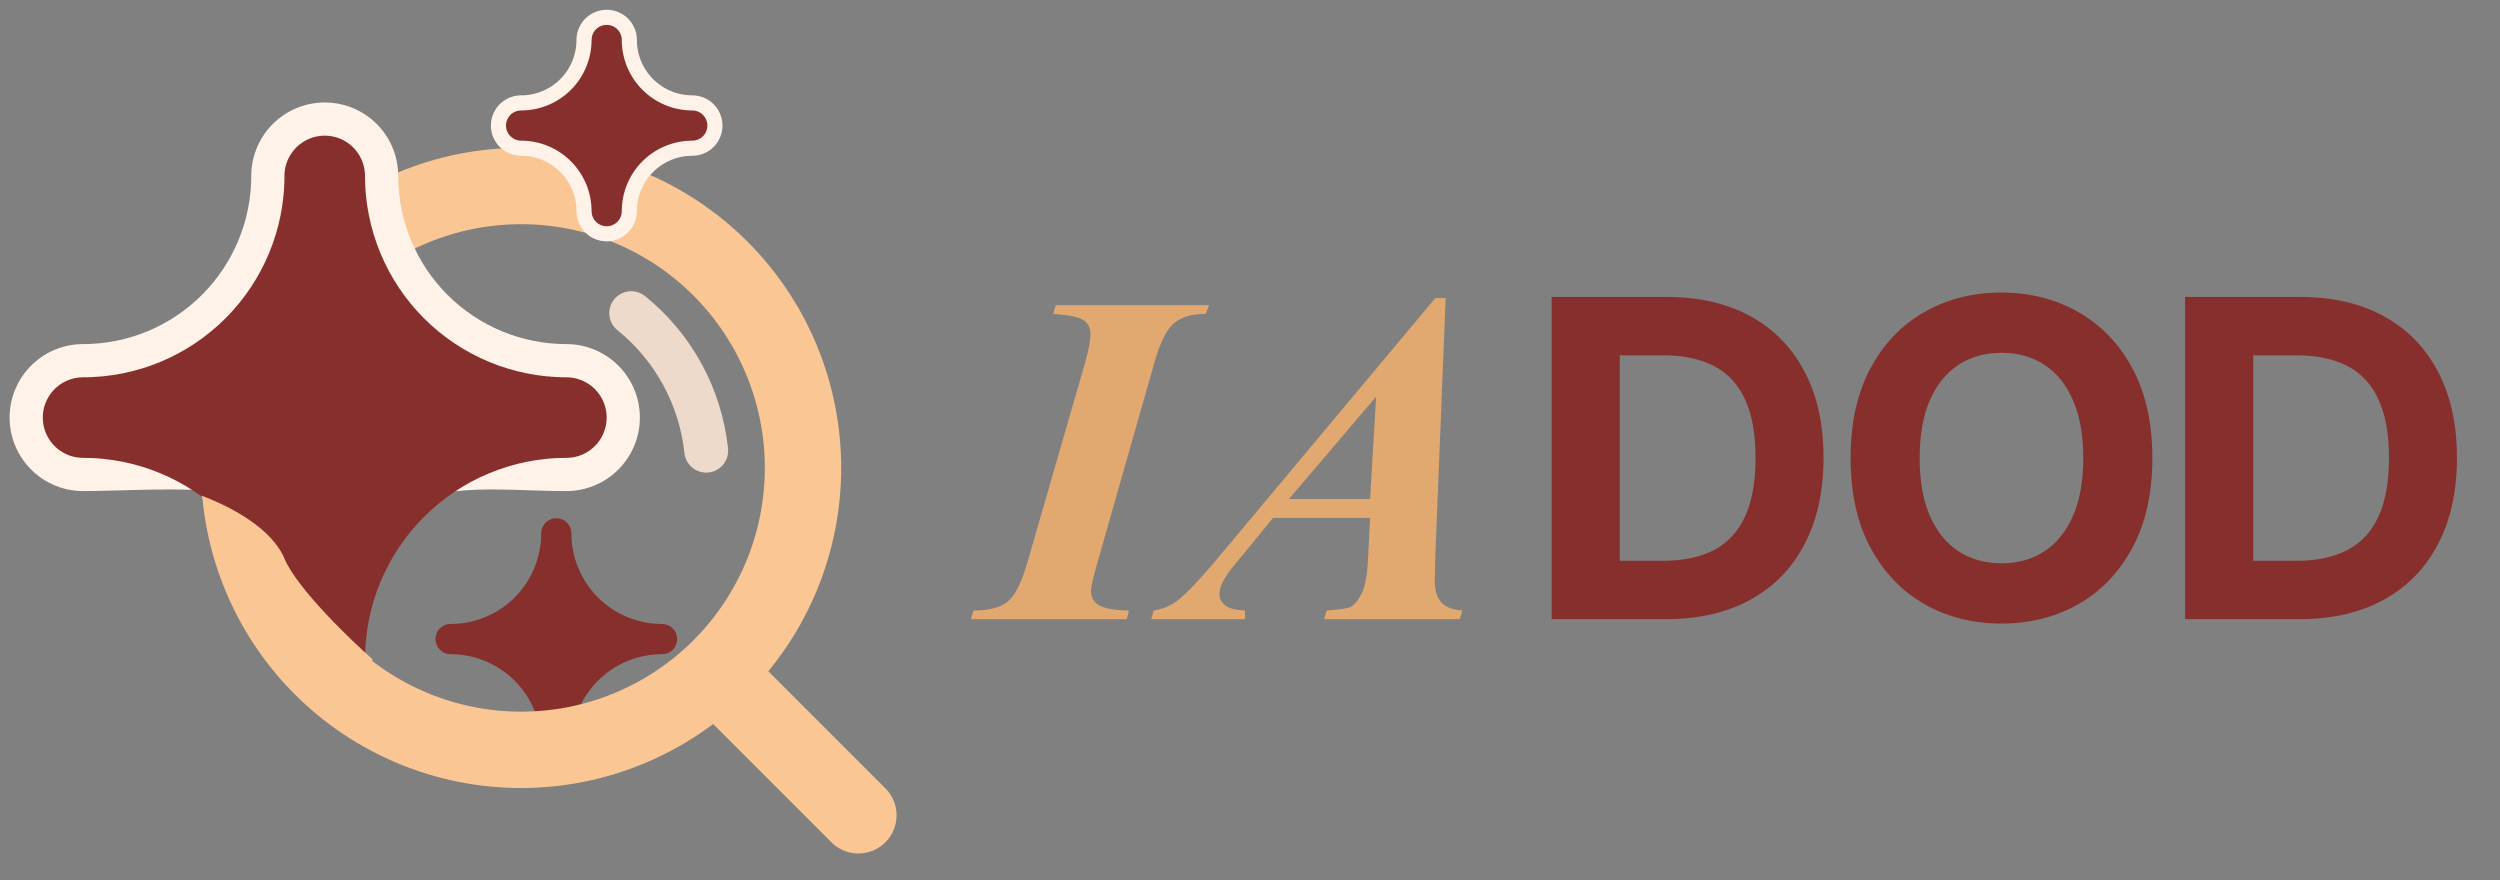 <svg width="125" height="44" viewBox="0 0 125 44" fill="none" xmlns="http://www.w3.org/2000/svg">
<rect x="0" y="0" width="125" height="44" fill="#808080" stroke="none"/>
<path d="M27.815 37.24C27.815 35.838 28.372 34.494 29.364 33.502C30.355 32.511 31.7 31.954 33.102 31.954C31.7 31.954 30.355 31.397 29.364 30.406C28.372 29.415 27.815 28.07 27.815 26.668C27.815 28.07 27.259 29.415 26.267 30.406C25.276 31.397 23.931 31.954 22.529 31.954C23.931 31.954 25.276 32.511 26.267 33.502C27.259 34.494 27.815 35.838 27.815 37.24Z" fill="#872F2C" stroke="#872F2C" stroke-width="1.51" stroke-linecap="round" stroke-linejoin="round"/>
<path d="M35.311 22.534C35.169 21.197 34.764 19.902 34.12 18.722C33.477 17.542 32.608 16.5 31.561 15.656" stroke="#EEDACA" stroke-width="2.193" stroke-linecap="round" stroke-linejoin="round"/>
<path d="M42.92 40.765L36.501 34.346M11.958 23.396C11.958 25.247 12.323 27.08 13.031 28.791C13.739 30.501 14.778 32.055 16.087 33.364C17.396 34.673 18.95 35.711 20.66 36.419C22.37 37.128 24.203 37.492 26.054 37.492C27.905 37.492 29.738 37.128 31.449 36.419C33.159 35.711 34.713 34.673 36.022 33.364C37.331 32.055 38.369 30.501 39.078 28.791C39.786 27.08 40.151 25.247 40.151 23.396C40.151 21.545 39.786 19.712 39.078 18.002C38.369 16.291 37.331 14.738 36.022 13.428C34.713 12.12 33.159 11.081 31.449 10.373C29.738 9.664 27.905 9.3 26.054 9.3C24.203 9.3 22.37 9.664 20.66 10.373C18.95 11.081 17.396 12.12 16.087 13.428C14.778 14.738 13.739 16.291 13.031 18.002C12.323 19.712 11.958 21.545 11.958 23.396Z" stroke="#F9C694" stroke-width="3.818" stroke-linecap="round" stroke-linejoin="round"/>
<path d="M28.319 20.879C25.115 20.879 20.768 20.25 18.502 22.516H15.985C13.719 20.25 7.359 20.879 4.154 20.879C7.359 20.879 10.432 19.607 12.698 17.34C14.964 15.075 16.237 12.001 16.237 8.797C16.237 12.001 17.51 15.075 19.776 17.34C22.042 19.607 25.115 20.879 28.319 20.879Z" stroke="#FFF2E8" stroke-width="7.349" stroke-linecap="round" stroke-linejoin="round"/>
<path d="M16.237 32.962C16.237 29.758 17.51 26.684 19.776 24.418C22.042 22.152 25.115 20.879 28.319 20.879C25.115 20.879 22.042 19.607 19.776 17.34C17.51 15.075 16.237 12.001 16.237 8.797C16.237 12.001 14.964 15.075 12.698 17.34C10.432 19.607 7.359 20.879 4.154 20.879C7.359 20.879 10.432 22.152 12.698 24.418C14.964 26.684 16.237 29.758 16.237 32.962Z" fill="#872F2C" stroke="#872F2C" stroke-width="4.028" stroke-linecap="round" stroke-linejoin="round"/>
<path d="M30.334 10.557C30.334 9.423 30.785 8.334 31.587 7.532C32.39 6.729 33.478 6.278 34.613 6.278C33.478 6.278 32.39 5.827 31.587 5.025C30.785 4.222 30.334 3.134 30.334 1.999C30.334 3.134 29.883 4.222 29.081 5.025C28.278 5.827 27.19 6.278 26.055 6.278C27.19 6.278 28.278 6.729 29.081 7.532C29.883 8.334 30.334 9.423 30.334 10.557Z" stroke="#FFF2E8" stroke-width="3.021" stroke-linecap="round" stroke-linejoin="round"/>
<path d="M30.334 10.557C30.334 9.423 30.785 8.334 31.587 7.532C32.39 6.729 33.478 6.278 34.613 6.278C33.478 6.278 32.39 5.827 31.587 5.025C30.785 4.222 30.334 3.134 30.334 1.999C30.334 3.134 29.883 4.222 29.081 5.025C28.278 5.827 27.19 6.278 26.055 6.278C27.19 6.278 28.278 6.729 29.081 7.532C29.883 8.334 30.334 9.423 30.334 10.557Z" fill="#872F2C" stroke="#872F2C" stroke-width="1.51" stroke-linecap="round" stroke-linejoin="round"/>
<path d="M14.222 27.927C13.592 26.417 11.537 25.326 10.068 24.78L10.572 25.787L11.327 27.424C11.746 28.346 12.611 30.268 12.711 30.57C12.812 30.872 13.844 33.129 14.348 34.22L17.62 36.863L18.627 32.961C17.62 32.08 14.851 29.437 14.222 27.927Z" fill="#F9C694"/>
<path d="M52.657 15.693L52.786 15.261H60.447L60.289 15.693C59.599 15.693 59.068 15.851 58.694 16.167C58.33 16.474 58.009 17.116 57.731 18.093L54.87 28.141C54.66 28.85 54.554 29.324 54.554 29.564C54.554 29.842 54.66 30.057 54.87 30.21C55.148 30.412 55.675 30.517 56.451 30.527L56.336 30.958H48.546L48.675 30.527C49.451 30.527 50.021 30.378 50.386 30.081C50.75 29.784 51.075 29.137 51.363 28.141L54.267 18.093C54.439 17.47 54.525 17.001 54.525 16.684C54.525 16.407 54.415 16.186 54.195 16.023C53.984 15.86 53.471 15.75 52.657 15.693ZM68.504 25.898H63.645L62.668 27.106L61.561 28.442C61.35 28.72 61.192 28.974 61.087 29.204C61.01 29.386 60.972 29.564 60.972 29.736C60.972 29.928 61.068 30.105 61.259 30.268C61.461 30.421 61.791 30.508 62.251 30.527V30.958H57.565L57.68 30.527C58.092 30.46 58.461 30.316 58.787 30.096C59.218 29.779 59.841 29.142 60.656 28.184L71.767 14.902H72.284L71.767 27.753C71.748 28.423 71.738 28.831 71.738 28.974C71.738 29.492 71.843 29.87 72.054 30.11C72.265 30.349 72.62 30.488 73.118 30.527L72.989 30.958H66.204L66.333 30.527C67.004 30.469 67.387 30.416 67.483 30.369C67.704 30.263 67.9 30.038 68.073 29.693C68.255 29.348 68.365 28.749 68.403 27.896L68.504 25.898ZM68.504 24.95L68.806 19.832L64.45 24.95H68.504Z" fill="#E1A870"/>
<path d="M83.294 30.958H77.583V14.848H83.341C84.962 14.848 86.357 15.17 87.526 15.815C88.696 16.455 89.595 17.375 90.224 18.576C90.859 19.777 91.176 21.214 91.176 22.887C91.176 24.565 90.859 26.007 90.224 27.213C89.595 28.42 88.691 29.345 87.51 29.99C86.336 30.635 84.93 30.958 83.294 30.958ZM80.989 28.04H83.153C84.159 28.04 85.006 27.861 85.693 27.505C86.386 27.143 86.905 26.584 87.251 25.829C87.602 25.069 87.778 24.088 87.778 22.887C87.778 21.697 87.602 20.724 87.251 19.969C86.905 19.214 86.388 18.658 85.701 18.301C85.014 17.945 84.167 17.766 83.16 17.766H80.989V28.04ZM107.618 22.903C107.618 24.66 107.285 26.154 106.619 27.387C105.958 28.619 105.056 29.56 103.913 30.211C102.775 30.856 101.495 31.178 100.074 31.178C98.642 31.178 97.357 30.853 96.219 30.203C95.081 29.552 94.182 28.611 93.521 27.379C92.86 26.146 92.53 24.654 92.53 22.903C92.53 21.146 92.86 19.651 93.521 18.419C94.182 17.187 95.081 16.248 96.219 15.603C97.357 14.953 98.642 14.627 100.074 14.627C101.495 14.627 102.775 14.953 103.913 15.603C105.056 16.248 105.958 17.187 106.619 18.419C107.285 19.651 107.618 21.146 107.618 22.903ZM104.164 22.903C104.164 21.765 103.994 20.805 103.653 20.024C103.317 19.242 102.843 18.65 102.229 18.246C101.616 17.842 100.897 17.64 100.074 17.64C99.251 17.64 98.532 17.842 97.918 18.246C97.305 18.65 96.828 19.242 96.487 20.024C96.151 20.805 95.983 21.765 95.983 22.903C95.983 24.041 96.151 25 96.487 25.782C96.828 26.563 97.305 27.156 97.918 27.56C98.532 27.963 99.251 28.165 100.074 28.165C100.897 28.165 101.616 27.963 102.229 27.56C102.843 27.156 103.317 26.563 103.653 25.782C103.994 25 104.164 24.041 104.164 22.903ZM114.965 30.958H109.255V14.848H115.013C116.633 14.848 118.028 15.17 119.198 15.815C120.367 16.455 121.266 17.375 121.896 18.576C122.53 19.777 122.847 21.214 122.847 22.887C122.847 24.565 122.53 26.007 121.896 27.213C121.266 28.42 120.362 29.345 119.182 29.99C118.007 30.635 116.602 30.958 114.965 30.958ZM112.661 28.04H114.824C115.831 28.04 116.678 27.861 117.365 27.505C118.057 27.143 118.576 26.584 118.922 25.829C119.274 25.069 119.449 24.088 119.449 22.887C119.449 21.697 119.274 20.724 118.922 19.969C118.576 19.214 118.06 18.658 117.373 18.301C116.686 17.945 115.839 17.766 114.832 17.766H112.661V28.04Z" fill="#872F2C"/>
</svg>
